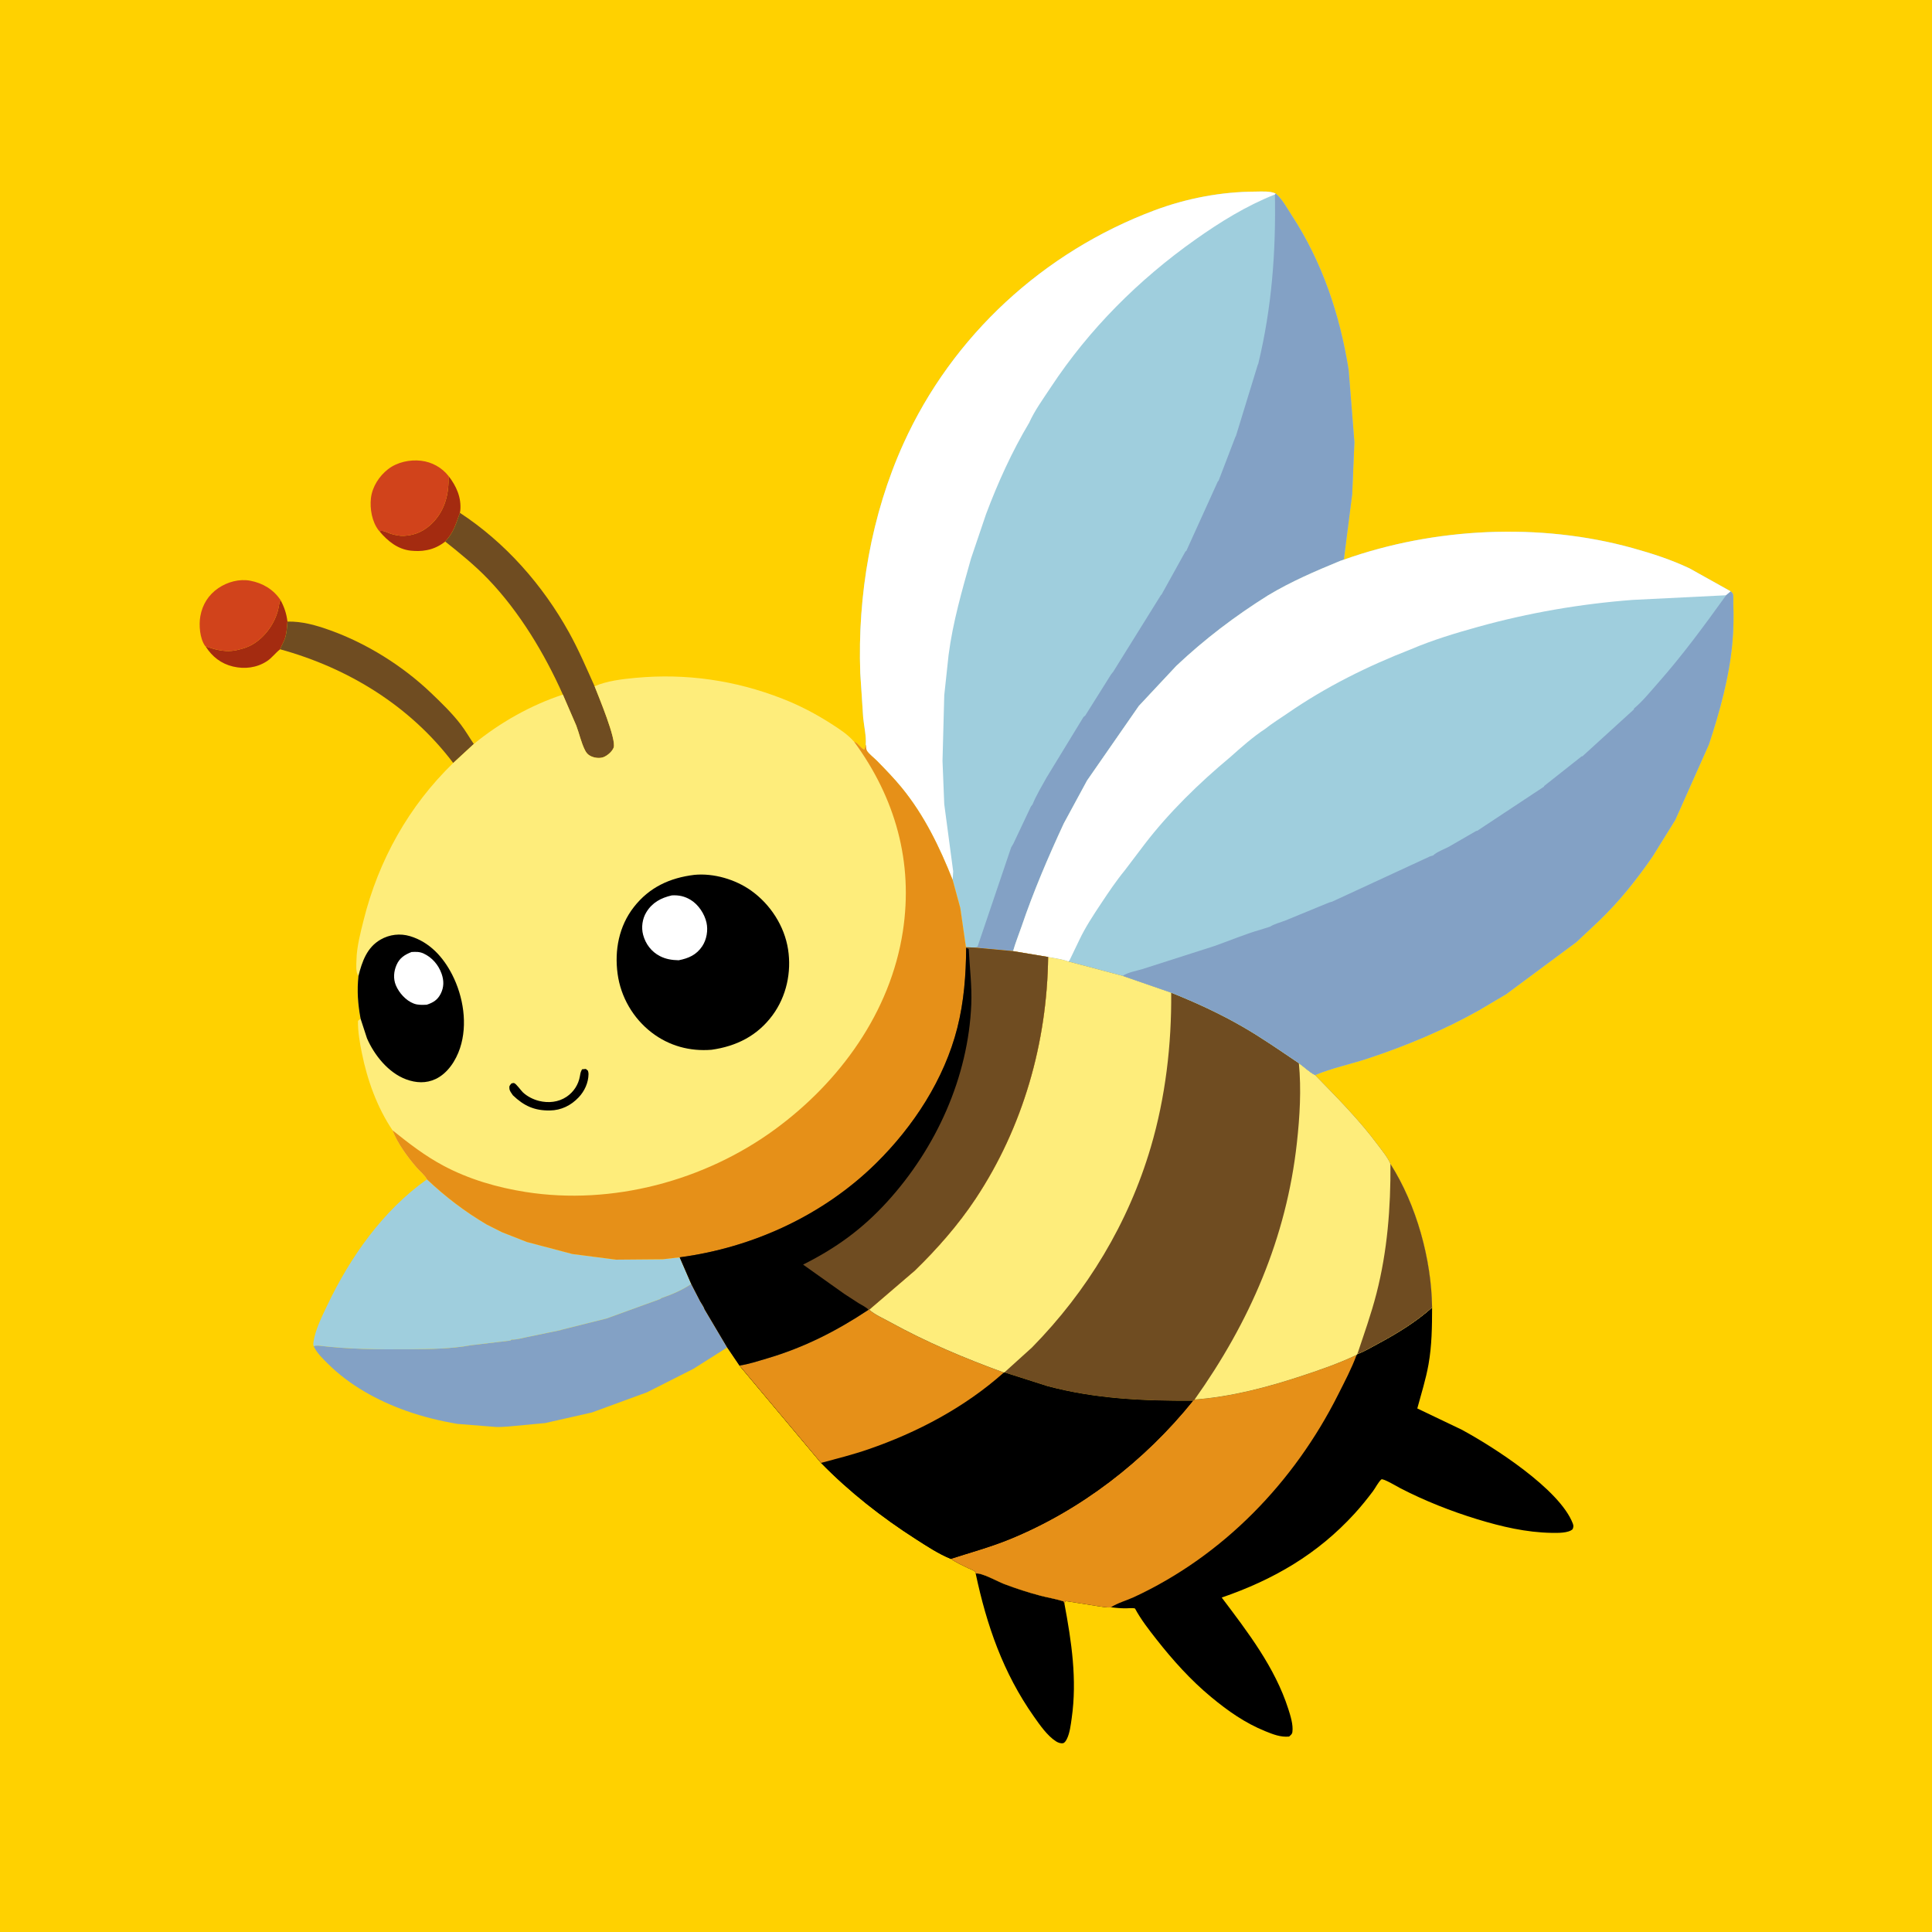 <svg version="1.1" xmlns="http://www.w3.org/2000/svg" style="display: block;" viewBox="0 0 2048 2048" width="1024" height="1024">
<path transform="translate(0,0)" fill="rgb(255,209,0)" d="M -0 -0 L 2048 0 L 2048 2048 L -0 2048 L -0 -0 z"/>
<path transform="translate(0,0)" fill="rgb(164,43,16)" d="M 297.387 636.121 C 301.363 643.577 303.698 650.478 304.718 658.895 C 304.265 664.555 303.949 670.477 302.32 675.944 C 301.033 680.265 298.513 684.053 296.946 688.267 C 291.872 692.139 288.321 697.441 282.749 701.024 C 271.991 707.942 259.381 709.455 247.059 706.569 C 234.505 703.629 224.882 696.133 218.106 685.438 C 220.374 685.892 219.528 685.644 221.478 686.297 C 230.676 689.377 240.058 691.276 249.76 689.41 L 251 689.15 C 257.665 687.802 264.367 685.469 270.046 681.673 C 282.877 673.095 292.839 658.294 295.517 642.963 C 295.856 641.025 296.077 639.197 296.838 637.368 L 297.387 636.121 z"/>
<path transform="translate(0,0)" fill="rgb(164,43,16)" d="M 402.234 563.189 C 406.254 561.688 410.047 564.472 414 565.74 C 418.66 567.236 423.585 568.256 428.5 568.011 C 440.781 567.4 451.013 562.252 459.331 553.428 C 472.203 539.773 475.986 522.767 475.454 504.579 C 483.757 515.22 489.27 527.494 487.91 541.317 L 487.516 543.621 C 483.054 555.684 481.13 564.194 471.9 574.019 L 471.794 574.203 C 466.463 578.377 460.085 581.588 453.451 582.948 L 452 583.227 C 446.619 584.292 440.954 584.304 435.5 583.731 C 421.594 582.271 410.872 573.5 402.234 563.189 z"/>
<path transform="translate(0,0)" fill="rgb(209,67,27)" d="M 218.106 685.438 L 217.321 684.605 C 211.785 676.652 210.713 662.614 212.354 653.281 C 214.543 640.839 220.99 630.55 231.471 623.415 C 241.131 616.839 253.767 613.397 265.361 615.597 C 278.486 618.088 289.97 624.886 297.387 636.121 L 296.838 637.368 C 296.077 639.197 295.856 641.025 295.517 642.963 C 292.839 658.294 282.877 673.095 270.046 681.673 C 264.367 685.469 257.665 687.802 251 689.15 L 249.76 689.41 C 240.058 691.276 230.676 689.377 221.478 686.297 C 219.528 685.644 220.374 685.892 218.106 685.438 z"/>
<path transform="translate(0,0)" fill="rgb(209,67,27)" d="M 402.234 563.189 L 401.45 562.305 C 394.309 553.102 391.914 539.339 393.221 528 C 394.601 516.021 401.973 504.605 411.426 497.303 C 421.048 489.87 434.453 486.999 446.383 488.413 C 457.907 489.78 468.265 495.526 475.454 504.579 C 475.986 522.767 472.203 539.773 459.331 553.428 C 451.013 562.252 440.781 567.4 428.5 568.011 C 423.585 568.256 418.66 567.236 414 565.74 C 410.047 564.472 406.254 561.688 402.234 563.189 z"/>
<path transform="translate(0,0)" fill="rgb(111,76,33)" d="M 304.718 658.895 C 320.227 658.538 335.011 662.776 349.524 667.962 C 388.755 681.979 426.859 705.848 456.933 734.56 C 467.867 744.999 479.024 755.798 488.267 767.783 C 493.421 774.467 497.515 781.72 502.255 788.663 L 480.438 808.8 C 434.764 748.367 369.355 708.23 296.946 688.267 C 298.513 684.053 301.033 680.265 302.32 675.944 C 303.949 670.477 304.265 664.555 304.718 658.895 z"/>
<path transform="translate(0,0)" fill="rgb(111,76,33)" d="M 487.516 543.621 C 535.818 575.27 575.288 620.112 603.258 670.548 C 613.567 689.136 621.616 708.154 630.298 727.457 C 634.548 738.399 653.662 783.881 650.5 792.51 C 648.997 796.61 643.731 801.101 639.706 802.617 C 635.406 804.236 629.617 803.366 625.635 801.22 C 622.945 799.769 621.435 797.868 620.075 795.173 C 616.034 787.162 614.044 777.621 610.874 769.183 L 596.664 736.328 C 577.314 692.875 550.527 648.422 517.51 613.994 C 503.454 599.338 487.76 586.645 471.9 574.019 C 481.13 564.194 483.054 555.684 487.516 543.621 z"/>
<path transform="translate(0,0)" fill="rgb(0,0,0)" d="M 1034.27 1668.04 C 1040.11 1666.64 1057.75 1676.59 1064.62 1679.18 C 1077.21 1683.94 1090.2 1688.19 1103.22 1691.59 C 1111.26 1693.7 1119.58 1694.93 1127.47 1697.53 L 1128.3 1699.77 C 1135.87 1740.2 1141.91 1780.27 1136.04 1821.41 C 1135.06 1828.24 1134.02 1837.35 1130.86 1843.5 C 1130.1 1844.98 1128.69 1847.45 1126.97 1847.82 C 1124.28 1848.4 1121.37 1847.19 1119.13 1845.73 C 1109.96 1839.73 1102.11 1828.34 1095.89 1819.5 C 1063.38 1773.34 1045.9 1722.89 1034.27 1668.04 z"/>
<path transform="translate(0,0)" fill="rgb(131,161,197)" d="M 732.771 1361.01 L 742.245 1379.43 C 743.516 1381.74 746.27 1385.38 746.8 1387.72 L 770.872 1428.35 L 734.928 1451.07 L 685.902 1475.87 L 627.572 1497.25 L 577.906 1508.51 L 538.722 1512.18 C 533.772 1512.4 528.124 1513.1 523.249 1512.44 L 484.906 1509.4 C 466.34 1506.22 448.46 1501.91 430.681 1495.59 C 400.119 1484.72 370.395 1468.4 347.316 1445.35 C 341.663 1439.7 336 1434.37 332.54 1427.06 C 334.25 1426.3 335.609 1426.44 337.452 1426.4 C 369.21 1430.23 401.099 1430.55 433.05 1430.26 C 454.48 1430.06 477.982 1429.97 499.079 1426.03 L 541.014 1421.04 L 542.248 1420.03 C 547.536 1420.16 553.646 1418.35 558.85 1417.31 L 594.226 1409.99 L 594.768 1409.7 L 643.955 1397.37 L 645.322 1396.78 L 699.836 1377.01 L 701.033 1376.03 C 711.627 1372.5 723.518 1367.36 732.771 1361.01 z"/>
<path transform="translate(0,0)" fill="rgb(159,206,221)" d="M 332.54 1427.06 C 331.957 1425.4 332.056 1424.17 332.319 1422.46 C 334.387 1409.03 341.2 1395.69 346.984 1383.53 C 371.278 1332.45 405.974 1283.14 452.583 1250.17 C 472.378 1268.83 492.622 1284.28 516.102 1298.15 L 532.182 1306.23 L 558.472 1316.55 L 606.832 1329.33 L 653.082 1335.29 L 702.498 1334.86 L 720.526 1332.81 L 732.771 1361.01 C 723.518 1367.36 711.627 1372.5 701.033 1376.03 L 699.836 1377.01 L 645.322 1396.78 L 643.955 1397.37 L 594.768 1409.7 L 594.226 1409.99 L 558.85 1417.31 C 553.646 1418.35 547.536 1420.16 542.248 1420.03 L 541.014 1421.04 L 499.079 1426.03 C 477.982 1429.97 454.48 1430.06 433.05 1430.26 C 401.099 1430.55 369.21 1430.23 337.452 1426.4 C 335.609 1426.44 334.25 1426.3 332.54 1427.06 z"/>
<path transform="translate(0,0)" fill="rgb(0,0,0)" d="M 1518.08 1386 C 1518.05 1406.32 1517.84 1426.15 1514.3 1446.22 C 1511.48 1462.18 1506.57 1477.42 1502.39 1493.02 L 1549.4 1515.5 C 1582.73 1533.49 1653.36 1578.58 1667.24 1615 C 1668.19 1617.5 1667.98 1618.56 1667.07 1621 C 1662.64 1625.3 1650.84 1624.99 1644.83 1624.9 C 1617.92 1624.47 1591.55 1618.27 1565.94 1610.45 C 1538.27 1601.99 1510.23 1590.92 1484.51 1577.62 C 1481.53 1576.08 1465.96 1566.74 1464.26 1568.26 C 1461.03 1571.13 1458.05 1577.22 1455.35 1580.81 C 1449.24 1588.95 1442.77 1596.97 1435.89 1604.5 C 1396.49 1647.63 1349.96 1674.55 1295.08 1693.47 C 1322.62 1729.98 1351.54 1767.47 1365.66 1811.6 C 1367.95 1818.75 1371.01 1828.36 1369.99 1835.94 C 1369.64 1838.5 1368.27 1839.12 1366.5 1840.83 C 1357.47 1841.69 1349.39 1838.46 1341.16 1835.11 C 1319.63 1826.35 1301.74 1813.74 1283.92 1798.99 C 1262.35 1781.16 1243.19 1759.83 1225.94 1737.85 C 1217.79 1727.46 1209.4 1716.73 1203.15 1705.07 C 1200.46 1704.28 1196.6 1704.88 1193.77 1704.89 C 1188.32 1704.92 1183.12 1704.49 1177.72 1703.76 C 1174.31 1704.49 1168.25 1703.18 1164.73 1702.74 L 1129.5 1697.16 L 1128.3 1699.77 L 1127.47 1697.53 C 1119.58 1694.93 1111.26 1693.7 1103.22 1691.59 C 1090.2 1688.19 1077.21 1683.94 1064.62 1679.18 C 1057.75 1676.59 1040.11 1666.64 1034.27 1668.04 C 1034.01 1667.33 1034.04 1666.44 1033.5 1665.91 C 1032.15 1664.58 1028.05 1663.16 1026.28 1662.32 C 1019.94 1659.29 1013.68 1656.36 1007.81 1652.45 C 995.108 1647.29 982.696 1639.11 971.137 1631.71 C 934.792 1608.45 900.499 1581.59 870.335 1550.74 L 783.849 1447.53 C 793.533 1446.1 803.373 1442.83 812.769 1440.07 C 852.244 1428.46 886.507 1411.06 920.702 1388.38 L 921.404 1388.32 C 927.453 1393.63 936.166 1397.39 943.251 1401.3 C 982.005 1422.69 1022.57 1439.81 1064.14 1454.92 L 1064.72 1454.81 L 1110.09 1469.29 C 1161.36 1482.96 1211.91 1485.09 1264.64 1484.84 L 1266.33 1483.56 C 1305.57 1480.58 1343.76 1470.48 1381 1458.13 C 1400.16 1451.78 1419.9 1444.97 1438.08 1436.19 L 1438.84 1435.38 C 1446.58 1432.44 1454.56 1427.68 1461.88 1423.73 C 1481.82 1412.97 1501.15 1401.13 1518.08 1386 z"/>
<path transform="translate(0,0)" fill="rgb(230,144,24)" d="M 1266.33 1483.56 C 1305.57 1480.58 1343.76 1470.48 1381 1458.13 C 1400.16 1451.78 1419.9 1444.97 1438.08 1436.19 C 1432.86 1450.55 1425.4 1464.57 1418.53 1478.24 C 1371.9 1571.08 1296.87 1649.02 1202 1693.03 C 1194.48 1696.52 1184.49 1699.22 1177.72 1703.76 C 1174.31 1704.49 1168.25 1703.18 1164.73 1702.74 L 1129.5 1697.16 L 1128.3 1699.77 L 1127.47 1697.53 C 1119.58 1694.93 1111.26 1693.7 1103.22 1691.59 C 1090.2 1688.19 1077.21 1683.94 1064.62 1679.18 C 1057.75 1676.59 1040.11 1666.64 1034.27 1668.04 C 1034.01 1667.33 1034.04 1666.44 1033.5 1665.91 C 1032.15 1664.58 1028.05 1663.16 1026.28 1662.32 C 1019.94 1659.29 1013.68 1656.36 1007.81 1652.45 C 1028.44 1645.8 1049.39 1640.12 1069.5 1631.96 C 1145.36 1601.17 1213.47 1548.54 1264.64 1484.84 L 1266.33 1483.56 z"/>
<path transform="translate(0,0)" fill="rgb(0,0,0)" d="M 920.702 1388.38 L 921.404 1388.32 C 927.453 1393.63 936.166 1397.39 943.251 1401.3 C 982.005 1422.69 1022.57 1439.81 1064.14 1454.92 L 1064.72 1454.81 L 1110.09 1469.29 C 1161.36 1482.96 1211.91 1485.09 1264.64 1484.84 C 1213.47 1548.54 1145.36 1601.17 1069.5 1631.96 C 1049.39 1640.12 1028.44 1645.8 1007.81 1652.45 C 995.108 1647.29 982.696 1639.11 971.137 1631.71 C 934.792 1608.45 900.499 1581.59 870.335 1550.74 L 783.849 1447.53 C 793.533 1446.1 803.373 1442.83 812.769 1440.07 C 852.244 1428.46 886.507 1411.06 920.702 1388.38 z"/>
<path transform="translate(0,0)" fill="rgb(230,144,24)" d="M 920.702 1388.38 L 921.404 1388.32 C 927.453 1393.63 936.166 1397.39 943.251 1401.3 C 982.005 1422.69 1022.57 1439.81 1064.14 1454.92 C 1022.73 1491.82 972.413 1518.47 920.185 1536.41 C 903.854 1542.02 887.005 1546.27 870.335 1550.74 L 783.849 1447.53 C 793.533 1446.1 803.373 1442.83 812.769 1440.07 C 852.244 1428.46 886.507 1411.06 920.702 1388.38 z"/>
<path transform="translate(0,0)" fill="rgb(111,76,33)" d="M 1111.06 1014.44 C 1118 1015.66 1126.02 1016.73 1132.66 1019.19 L 1190.12 1034.44 L 1241.51 1052.25 C 1267.53 1062.67 1293.1 1074.43 1317.4 1088.45 C 1337.95 1100.31 1357.21 1113.78 1376.85 1127.02 C 1382.36 1130.87 1388.22 1136.76 1394.09 1139.62 C 1417.67 1163.86 1440.76 1186.95 1461 1214.25 C 1465.41 1220.19 1471.17 1227.01 1473.95 1233.87 C 1501.52 1277.09 1517.41 1334.78 1518.08 1386 C 1501.15 1401.13 1481.82 1412.97 1461.88 1423.73 C 1454.56 1427.68 1446.58 1432.44 1438.84 1435.38 L 1438.08 1436.19 C 1419.9 1444.97 1400.16 1451.78 1381 1458.13 C 1343.76 1470.48 1305.57 1480.58 1266.33 1483.56 L 1264.64 1484.84 C 1211.91 1485.09 1161.36 1482.96 1110.09 1469.29 L 1064.72 1454.81 L 1064.14 1454.92 C 1022.57 1439.81 982.005 1422.69 943.251 1401.3 C 936.166 1397.39 927.453 1393.63 921.404 1388.32 L 969.928 1346.69 C 993.584 1323.64 1015.88 1298.27 1034.16 1270.7 C 1084.45 1194.87 1109.97 1105.06 1111.06 1014.44 z"/>
<path transform="translate(0,0)" fill="rgb(254,237,123)" d="M 1376.85 1127.02 C 1382.36 1130.87 1388.22 1136.76 1394.09 1139.62 C 1417.67 1163.86 1440.76 1186.95 1461 1214.25 C 1465.41 1220.19 1471.17 1227.01 1473.95 1233.87 C 1501.52 1277.09 1517.41 1334.78 1518.08 1386 C 1501.15 1401.13 1481.82 1412.97 1461.88 1423.73 C 1454.56 1427.68 1446.58 1432.44 1438.84 1435.38 L 1438.08 1436.19 C 1419.9 1444.97 1400.16 1451.78 1381 1458.13 C 1343.76 1470.48 1305.57 1480.58 1266.33 1483.56 C 1324.79 1401.34 1363.68 1312.15 1374.77 1211.32 C 1377.83 1183.53 1379.56 1154.89 1376.85 1127.02 z"/>
<path transform="translate(0,0)" fill="rgb(111,76,33)" d="M 1473.95 1233.87 C 1501.52 1277.09 1517.41 1334.78 1518.08 1386 C 1501.15 1401.13 1481.82 1412.97 1461.88 1423.73 C 1454.56 1427.68 1446.58 1432.44 1438.84 1435.38 C 1446 1413.98 1453.5 1393.02 1459.13 1371.1 C 1470.69 1326.06 1474.21 1280.21 1473.95 1233.87 z"/>
<path transform="translate(0,0)" fill="rgb(254,237,123)" d="M 1111.06 1014.44 C 1118 1015.66 1126.02 1016.73 1132.66 1019.19 L 1190.12 1034.44 L 1241.51 1052.25 C 1242.01 1107.23 1235.45 1163.22 1219.89 1216.03 C 1196.15 1296.57 1152.54 1368.75 1093.86 1428.46 L 1064.72 1454.81 L 1064.14 1454.92 C 1022.57 1439.81 982.005 1422.69 943.251 1401.3 C 936.166 1397.39 927.453 1393.63 921.404 1388.32 L 969.928 1346.69 C 993.584 1323.64 1015.88 1298.27 1034.16 1270.7 C 1084.45 1194.87 1109.97 1105.06 1111.06 1014.44 z"/>
<path transform="translate(0,0)" fill="rgb(159,206,221)" d="M 917.768 789.423 C 918.395 780.41 915.876 769.649 914.989 760.524 L 911.909 713.305 C 908.978 630.73 923.528 545.779 957.652 470.339 C 1009.46 355.813 1106.3 266.956 1223.86 222.935 C 1258.02 210.146 1294.63 203.253 1331.1 203.098 C 1337.67 203.07 1346.12 202.343 1352.19 205.084 C 1359 210.685 1364.38 220.776 1369.23 228.2 C 1401.65 277.746 1420.36 333.792 1429.61 392.08 L 1435.71 468.662 L 1433.4 523.618 L 1424.54 593.255 L 1420.37 594.707 C 1393.84 605.656 1368.73 616.393 1344.04 631.223 C 1308.95 653.256 1277.16 677.398 1247 705.792 L 1207.23 748.302 L 1152.33 827.389 L 1127.65 872.929 C 1111.14 908.535 1095.63 944.754 1082.99 981.923 C 1079.99 990.731 1076.43 999.288 1073.91 1008.26 L 1033.3 1004.47 L 1023.94 1004.12 L 1017.97 962.583 L 1009.86 932.794 C 995.999 897.984 979.901 864.502 956.055 835.259 C 947.866 825.218 938.78 815.912 929.748 806.635 C 926.814 803.621 920.591 798.93 918.769 795.5 C 918.112 794.263 918.017 790.937 917.768 789.423 z"/>
<path transform="translate(0,0)" fill="rgb(131,161,197)" d="M 1352.19 205.084 C 1359 210.685 1364.38 220.776 1369.23 228.2 C 1401.65 277.746 1420.36 333.792 1429.61 392.08 L 1435.71 468.662 L 1433.4 523.618 L 1424.54 593.255 L 1420.37 594.707 C 1393.84 605.656 1368.73 616.393 1344.04 631.223 C 1308.95 653.256 1277.16 677.398 1247 705.792 L 1207.23 748.302 L 1152.33 827.389 L 1127.65 872.929 C 1111.14 908.535 1095.63 944.754 1082.99 981.923 C 1079.99 990.731 1076.43 999.288 1073.91 1008.26 L 1033.3 1004.47 L 1036.24 1003.5 L 1071.89 898.243 L 1074.28 894.206 L 1092.77 855.023 L 1094.54 852.687 C 1098.47 843.03 1104.28 833.465 1109.34 824.326 L 1148.58 760.011 L 1150.34 758.649 L 1177.77 714.935 L 1180.19 711.864 L 1230.6 630.864 L 1231.25 630.329 L 1256.65 584.495 L 1257.49 584.114 L 1291.03 510.182 L 1291.69 509.74 L 1309.56 463.116 L 1310.16 462.101 L 1333.33 386.563 L 1333.77 385.775 C 1348.14 326.304 1352.58 267.208 1351.46 206.165 L 1352.19 205.084 z"/>
<path transform="translate(0,0)" fill="rgb(255,255,255)" d="M 917.768 789.423 C 918.395 780.41 915.876 769.649 914.989 760.524 L 911.909 713.305 C 908.978 630.73 923.528 545.779 957.652 470.339 C 1009.46 355.813 1106.3 266.956 1223.86 222.935 C 1258.02 210.146 1294.63 203.253 1331.1 203.098 C 1337.67 203.07 1346.12 202.343 1352.19 205.084 L 1351.46 206.165 C 1321.25 218.093 1293.45 235.303 1267.01 254.034 C 1207.01 296.529 1154.57 348.85 1114.02 410.343 C 1106.15 422.275 1096.78 435.102 1090.93 448.181 C 1072.74 478.593 1057.68 511.9 1045.24 545.036 L 1029.29 592.147 C 1019.82 625.813 1010.03 659.517 1005.54 694.298 L 1000.95 737.005 L 999.096 806.57 L 1000.94 852.438 L 1010.42 923.757 L 1009.86 932.794 C 995.999 897.984 979.901 864.502 956.055 835.259 C 947.866 825.218 938.78 815.912 929.748 806.635 C 926.814 803.621 920.591 798.93 918.769 795.5 C 918.112 794.263 918.017 790.937 917.768 789.423 z"/>
<path transform="translate(0,0)" fill="rgb(159,206,221)" d="M 1424.54 593.255 C 1520.44 559.099 1632.53 553.696 1730.89 581.047 C 1751.56 586.795 1771.78 593.341 1791.18 602.583 L 1834.67 626.867 C 1835.41 627.744 1836.47 628.432 1836.89 629.5 C 1837.69 631.539 1837.25 637.142 1837.34 639.5 C 1837.88 653.108 1837.65 666.763 1836.48 680.337 C 1833.28 717.31 1823.12 754.09 1811.51 789.207 L 1775.91 869.099 L 1752.05 907.555 C 1734.91 932.53 1715.95 956.245 1693.96 977.165 L 1670.99 998.699 L 1596.71 1053.83 L 1568.01 1070.82 C 1530.49 1091.94 1490.87 1108.51 1450 1122.03 C 1431.62 1128.11 1411.87 1132.14 1394.09 1139.62 C 1388.22 1136.76 1382.36 1130.87 1376.85 1127.02 C 1357.21 1113.78 1337.95 1100.31 1317.4 1088.45 C 1293.1 1074.43 1267.53 1062.67 1241.51 1052.25 L 1190.12 1034.44 L 1132.66 1019.19 C 1126.02 1016.73 1118 1015.66 1111.06 1014.44 L 1073.91 1008.26 C 1076.43 999.288 1079.99 990.731 1082.99 981.923 C 1095.63 944.754 1111.14 908.535 1127.65 872.929 L 1152.33 827.389 L 1207.23 748.302 L 1247 705.792 C 1277.16 677.398 1308.95 653.256 1344.04 631.223 C 1368.73 616.393 1393.84 605.656 1420.37 594.707 L 1424.54 593.255 z"/>
<path transform="translate(0,0)" fill="rgb(255,255,255)" d="M 1424.54 593.255 C 1520.44 559.099 1632.53 553.696 1730.89 581.047 C 1751.56 586.795 1771.78 593.341 1791.18 602.583 L 1834.67 626.867 L 1829.77 631.003 L 1730.77 635.916 C 1675.46 640.126 1620.49 649.581 1567.04 664.429 C 1543.04 671.094 1518.67 678.406 1495.74 688.213 C 1449.42 706.256 1405.62 727.957 1364.67 756.267 C 1356.89 761.645 1348.48 766.755 1341.12 772.666 C 1328.2 781.068 1315.54 792.394 1304.01 802.647 C 1271.3 829.914 1239.24 861.089 1213.29 894.954 L 1192.23 922.736 C 1183.06 933.916 1175.03 945.938 1167.03 957.979 C 1158.9 970.233 1150.64 982.716 1144.31 996.023 L 1133.94 1017.59 L 1132.66 1019.19 C 1126.02 1016.73 1118 1015.66 1111.06 1014.44 L 1073.91 1008.26 C 1076.43 999.288 1079.99 990.731 1082.99 981.923 C 1095.63 944.754 1111.14 908.535 1127.65 872.929 L 1152.33 827.389 L 1207.23 748.302 L 1247 705.792 C 1277.16 677.398 1308.95 653.256 1344.04 631.223 C 1368.73 616.393 1393.84 605.656 1420.37 594.707 L 1424.54 593.255 z"/>
<path transform="translate(0,0)" fill="rgb(131,161,197)" d="M 1834.67 626.867 C 1835.41 627.744 1836.47 628.432 1836.89 629.5 C 1837.69 631.539 1837.25 637.142 1837.34 639.5 C 1837.88 653.108 1837.65 666.763 1836.48 680.337 C 1833.28 717.31 1823.12 754.09 1811.51 789.207 L 1775.91 869.099 L 1752.05 907.555 C 1734.91 932.53 1715.95 956.245 1693.96 977.165 L 1670.99 998.699 L 1596.71 1053.83 L 1568.01 1070.82 C 1530.49 1091.94 1490.87 1108.51 1450 1122.03 C 1431.62 1128.11 1411.87 1132.14 1394.09 1139.62 C 1388.22 1136.76 1382.36 1130.87 1376.85 1127.02 C 1357.21 1113.78 1337.95 1100.31 1317.4 1088.45 C 1293.1 1074.43 1267.53 1062.67 1241.51 1052.25 L 1190.12 1034.44 C 1195.19 1030.84 1204.44 1029.24 1210.48 1027.43 L 1286.95 1002.95 C 1303.19 997.271 1319.5 990.268 1336 985.565 L 1346.34 982.308 C 1350.48 979.514 1358.02 977.588 1362.8 975.667 L 1408.84 956.733 L 1412.2 955.757 L 1515.87 907.805 L 1519.28 906.766 C 1522.29 903.432 1531.62 899.873 1535.8 897.6 L 1564.88 880.805 L 1565.83 880.744 L 1636.91 833.737 L 1636.76 833.241 L 1676.59 801.772 L 1677.4 801.73 L 1732.02 751.992 L 1732.02 751.093 C 1741.06 743.603 1749.02 733.652 1756.81 724.86 C 1783.36 694.916 1806.44 663.392 1829.77 631.003 L 1834.67 626.867 z"/>
<path transform="translate(0,0)" fill="rgb(254,237,123)" d="M 630.298 727.457 C 643.304 721.752 659.65 719.862 673.709 718.554 C 727.218 713.579 779.247 721.068 829.243 740.583 C 847.666 747.774 865.007 756.829 881.616 767.54 C 890.352 773.175 898.396 778.338 905.326 786.168 L 906.42 786.568 C 910.28 788.452 912.176 792.755 916.087 794.5 C 916.955 792.815 917.35 791.266 917.768 789.423 C 918.017 790.937 918.112 794.263 918.769 795.5 C 920.591 798.93 926.814 803.621 929.748 806.635 C 938.78 815.912 947.866 825.218 956.055 835.259 C 979.901 864.502 995.999 897.984 1009.86 932.794 L 1017.97 962.583 L 1023.94 1004.12 L 1033.3 1004.47 L 1073.91 1008.26 L 1111.06 1014.44 C 1109.97 1105.06 1084.45 1194.87 1034.16 1270.7 C 1015.88 1298.27 993.584 1323.64 969.928 1346.69 L 921.404 1388.32 L 920.702 1388.38 C 886.507 1411.06 852.244 1428.46 812.769 1440.07 C 803.373 1442.83 793.533 1446.1 783.849 1447.53 L 770.872 1428.35 L 746.8 1387.72 C 746.27 1385.38 743.516 1381.74 742.245 1379.43 L 732.771 1361.01 L 720.526 1332.81 L 702.498 1334.86 L 653.082 1335.29 L 606.832 1329.33 L 558.472 1316.55 L 532.182 1306.23 L 516.102 1298.15 C 492.622 1284.28 472.378 1268.83 452.583 1250.17 C 450.827 1246.27 444.193 1240.63 441.226 1237.16 C 431.791 1226.14 421.212 1211.73 416.099 1198.16 C 399.714 1173.9 389.326 1144.77 383.581 1116.22 C 381.308 1104.93 379.355 1093.74 379.46 1082.2 L 382.229 1079.87 C 379.308 1064.29 378.326 1050.36 379.964 1034.49 C 376.848 1030.75 377.758 1022.35 377.862 1017.65 C 378.172 1003.7 382.072 988.91 385.449 975.375 C 401.277 911.941 433.369 854.354 480.438 808.8 L 502.255 788.663 C 529.57 766.197 562.963 747.293 596.664 736.328 L 610.874 769.183 C 614.044 777.621 616.034 787.162 620.075 795.173 C 621.435 797.868 622.945 799.769 625.635 801.22 C 629.617 803.366 635.406 804.236 639.706 802.617 C 643.731 801.101 648.997 796.61 650.5 792.51 C 653.662 783.881 634.548 738.399 630.298 727.457 z"/>
<path transform="translate(0,0)" fill="rgb(0,0,0)" d="M 616.989 1133.5 L 621 1133.13 L 623.2 1134.97 C 623.562 1136.19 623.874 1137.21 623.859 1138.5 C 623.755 1147.71 619.685 1156.6 613.414 1163.23 C 605.262 1171.85 594.942 1176.96 582.99 1177.15 C 566.583 1177.42 555.374 1172.3 543.66 1161.03 L 543.446 1160.7 C 542.091 1158.72 540.328 1156.6 540.019 1154.15 C 539.629 1151.07 540.291 1150.69 542.152 1148.5 C 543.101 1148.38 544.093 1147.82 545 1148.13 C 547.331 1148.92 552.108 1155.83 554.168 1157.81 C 558.803 1162.26 565.231 1165.47 571.435 1167.02 C 581.296 1169.47 591.894 1168.42 600.5 1162.68 C 608.058 1157.64 613.209 1149.75 614.714 1140.81 C 615.063 1138.74 615.324 1136.99 616.221 1135.06 L 616.989 1133.5 z"/>
<path transform="translate(0,0)" fill="rgb(0,0,0)" d="M 379.964 1034.49 C 383.866 1019.27 388.9 1004.37 403.376 996.03 C 412.896 990.545 424.13 989.202 434.682 992.379 C 455.36 998.603 469.798 1014.49 479.349 1033.22 C 491.158 1056.37 495.94 1086 487.649 1111.04 C 483.307 1124.16 474.62 1137.71 461.808 1143.79 C 451.662 1148.61 440.927 1148 430.544 1144.17 C 411.746 1137.23 396.812 1118.58 389.028 1100.69 L 382.229 1079.87 C 379.308 1064.29 378.326 1050.36 379.964 1034.49 z"/>
<path transform="translate(0,0)" fill="rgb(255,255,255)" d="M 436.23 1009.17 C 440.856 1008.92 444.716 1008.76 449 1010.74 C 458.09 1014.95 464.8 1022.8 468.122 1032.23 C 470.689 1039.51 470.68 1046.55 467.121 1053.5 C 463.788 1060.01 459.166 1062.82 452.383 1065.05 C 447.62 1065.24 443.14 1065.53 438.596 1063.81 C 430.302 1060.67 422.965 1052.5 419.602 1044.39 C 416.73 1037.47 417.372 1029.64 420.359 1022.85 C 423.659 1015.34 428.976 1012.08 436.23 1009.17 z"/>
<path transform="translate(0,0)" fill="rgb(0,0,0)" d="M 736.05 927.385 C 756.569 925.415 779.581 932.202 796.264 944.107 C 816.588 958.61 831.509 981.516 835.38 1006.35 C 839.168 1030.66 833.626 1056.31 818.884 1076.24 C 802.772 1098.03 780.581 1109.09 754.242 1112.8 C 731.26 1114.65 709.392 1108.73 691.003 1094.69 C 671.186 1079.56 658.014 1056.91 654.674 1032.25 C 651.294 1007.3 656.141 981.731 671.883 961.556 C 688.306 940.51 710.095 930.531 736.05 927.385 z"/>
<path transform="translate(0,0)" fill="rgb(255,255,255)" d="M 712.132 949.15 C 719.511 948.698 725.935 950.091 732.275 954.007 C 740.412 959.033 746.796 968.658 748.9 977.955 C 750.763 986.186 749.081 996.023 744.379 1003.06 C 738.246 1012.25 729.828 1015.9 719.397 1017.92 C 712.207 1017.72 705.993 1016.83 699.516 1013.5 C 690.537 1008.88 684.358 1000.72 681.755 991.012 C 679.616 983.038 680.903 973.893 685.211 966.888 C 691.511 956.643 700.753 951.77 712.132 949.15 z"/>
<path transform="translate(0,0)" fill="rgb(230,144,24)" d="M 905.326 786.168 L 906.42 786.568 C 910.28 788.452 912.176 792.755 916.087 794.5 C 916.955 792.815 917.35 791.266 917.768 789.423 C 918.017 790.937 918.112 794.263 918.769 795.5 C 920.591 798.93 926.814 803.621 929.748 806.635 C 938.78 815.912 947.866 825.218 956.055 835.259 C 979.901 864.502 995.999 897.984 1009.86 932.794 L 1017.97 962.583 L 1023.94 1004.12 L 1033.3 1004.47 L 1073.91 1008.26 L 1111.06 1014.44 C 1109.97 1105.06 1084.45 1194.87 1034.16 1270.7 C 1015.88 1298.27 993.584 1323.64 969.928 1346.69 L 921.404 1388.32 L 920.702 1388.38 C 886.507 1411.06 852.244 1428.46 812.769 1440.07 C 803.373 1442.83 793.533 1446.1 783.849 1447.53 L 770.872 1428.35 L 746.8 1387.72 C 746.27 1385.38 743.516 1381.74 742.245 1379.43 L 732.771 1361.01 L 720.526 1332.81 L 702.498 1334.86 L 653.082 1335.29 L 606.832 1329.33 L 558.472 1316.55 L 532.182 1306.23 L 516.102 1298.15 C 492.622 1284.28 472.378 1268.83 452.583 1250.17 C 450.827 1246.27 444.193 1240.63 441.226 1237.16 C 431.791 1226.14 421.212 1211.73 416.099 1198.16 C 433.301 1211.99 450.559 1225.32 470.129 1235.73 C 497.177 1250.13 527.079 1258.81 557.265 1263.56 C 648.766 1277.96 746.883 1251.75 821.294 1197.31 C 890.187 1146.91 943.91 1073.07 957.063 987.304 C 968.326 913.861 949.059 845.708 905.326 786.168 z"/>
<path transform="translate(0,0)" fill="rgb(111,76,33)" d="M 1023.94 1004.12 L 1033.3 1004.47 L 1073.91 1008.26 L 1111.06 1014.44 C 1109.97 1105.06 1084.45 1194.87 1034.16 1270.7 C 1015.88 1298.27 993.584 1323.64 969.928 1346.69 L 921.404 1388.32 L 920.702 1388.38 C 886.507 1411.06 852.244 1428.46 812.769 1440.07 C 803.373 1442.83 793.533 1446.1 783.849 1447.53 L 770.872 1428.35 L 746.8 1387.72 C 746.27 1385.38 743.516 1381.74 742.245 1379.43 L 732.771 1361.01 L 720.526 1332.81 C 797.909 1322.57 872.591 1288.3 928.502 1233.29 C 968.305 1194.12 1001 1144.09 1014.81 1089.55 C 1021.88 1061.59 1023.96 1033.59 1024.18 1004.86 L 1023.94 1004.12 z"/>
<path transform="translate(0,0)" fill="rgb(0,0,0)" d="M 1024.18 1004.86 L 1026.9 1006 C 1027.87 1025.37 1030.4 1045.1 1029.61 1064.5 C 1026.45 1141.88 992.436 1216.83 940.553 1273.82 C 914.148 1302.82 886.297 1323.02 851.305 1340.53 L 894.92 1371.53 L 910.159 1381.42 C 913.61 1383.51 917.92 1385.49 920.702 1388.38 C 886.507 1411.06 852.244 1428.46 812.769 1440.07 C 803.373 1442.83 793.533 1446.1 783.849 1447.53 L 770.872 1428.35 L 746.8 1387.72 C 746.27 1385.38 743.516 1381.74 742.245 1379.43 L 732.771 1361.01 L 720.526 1332.81 C 797.909 1322.57 872.591 1288.3 928.502 1233.29 C 968.305 1194.12 1001 1144.09 1014.81 1089.55 C 1021.88 1061.59 1023.96 1033.59 1024.18 1004.86 z"/>
</svg>